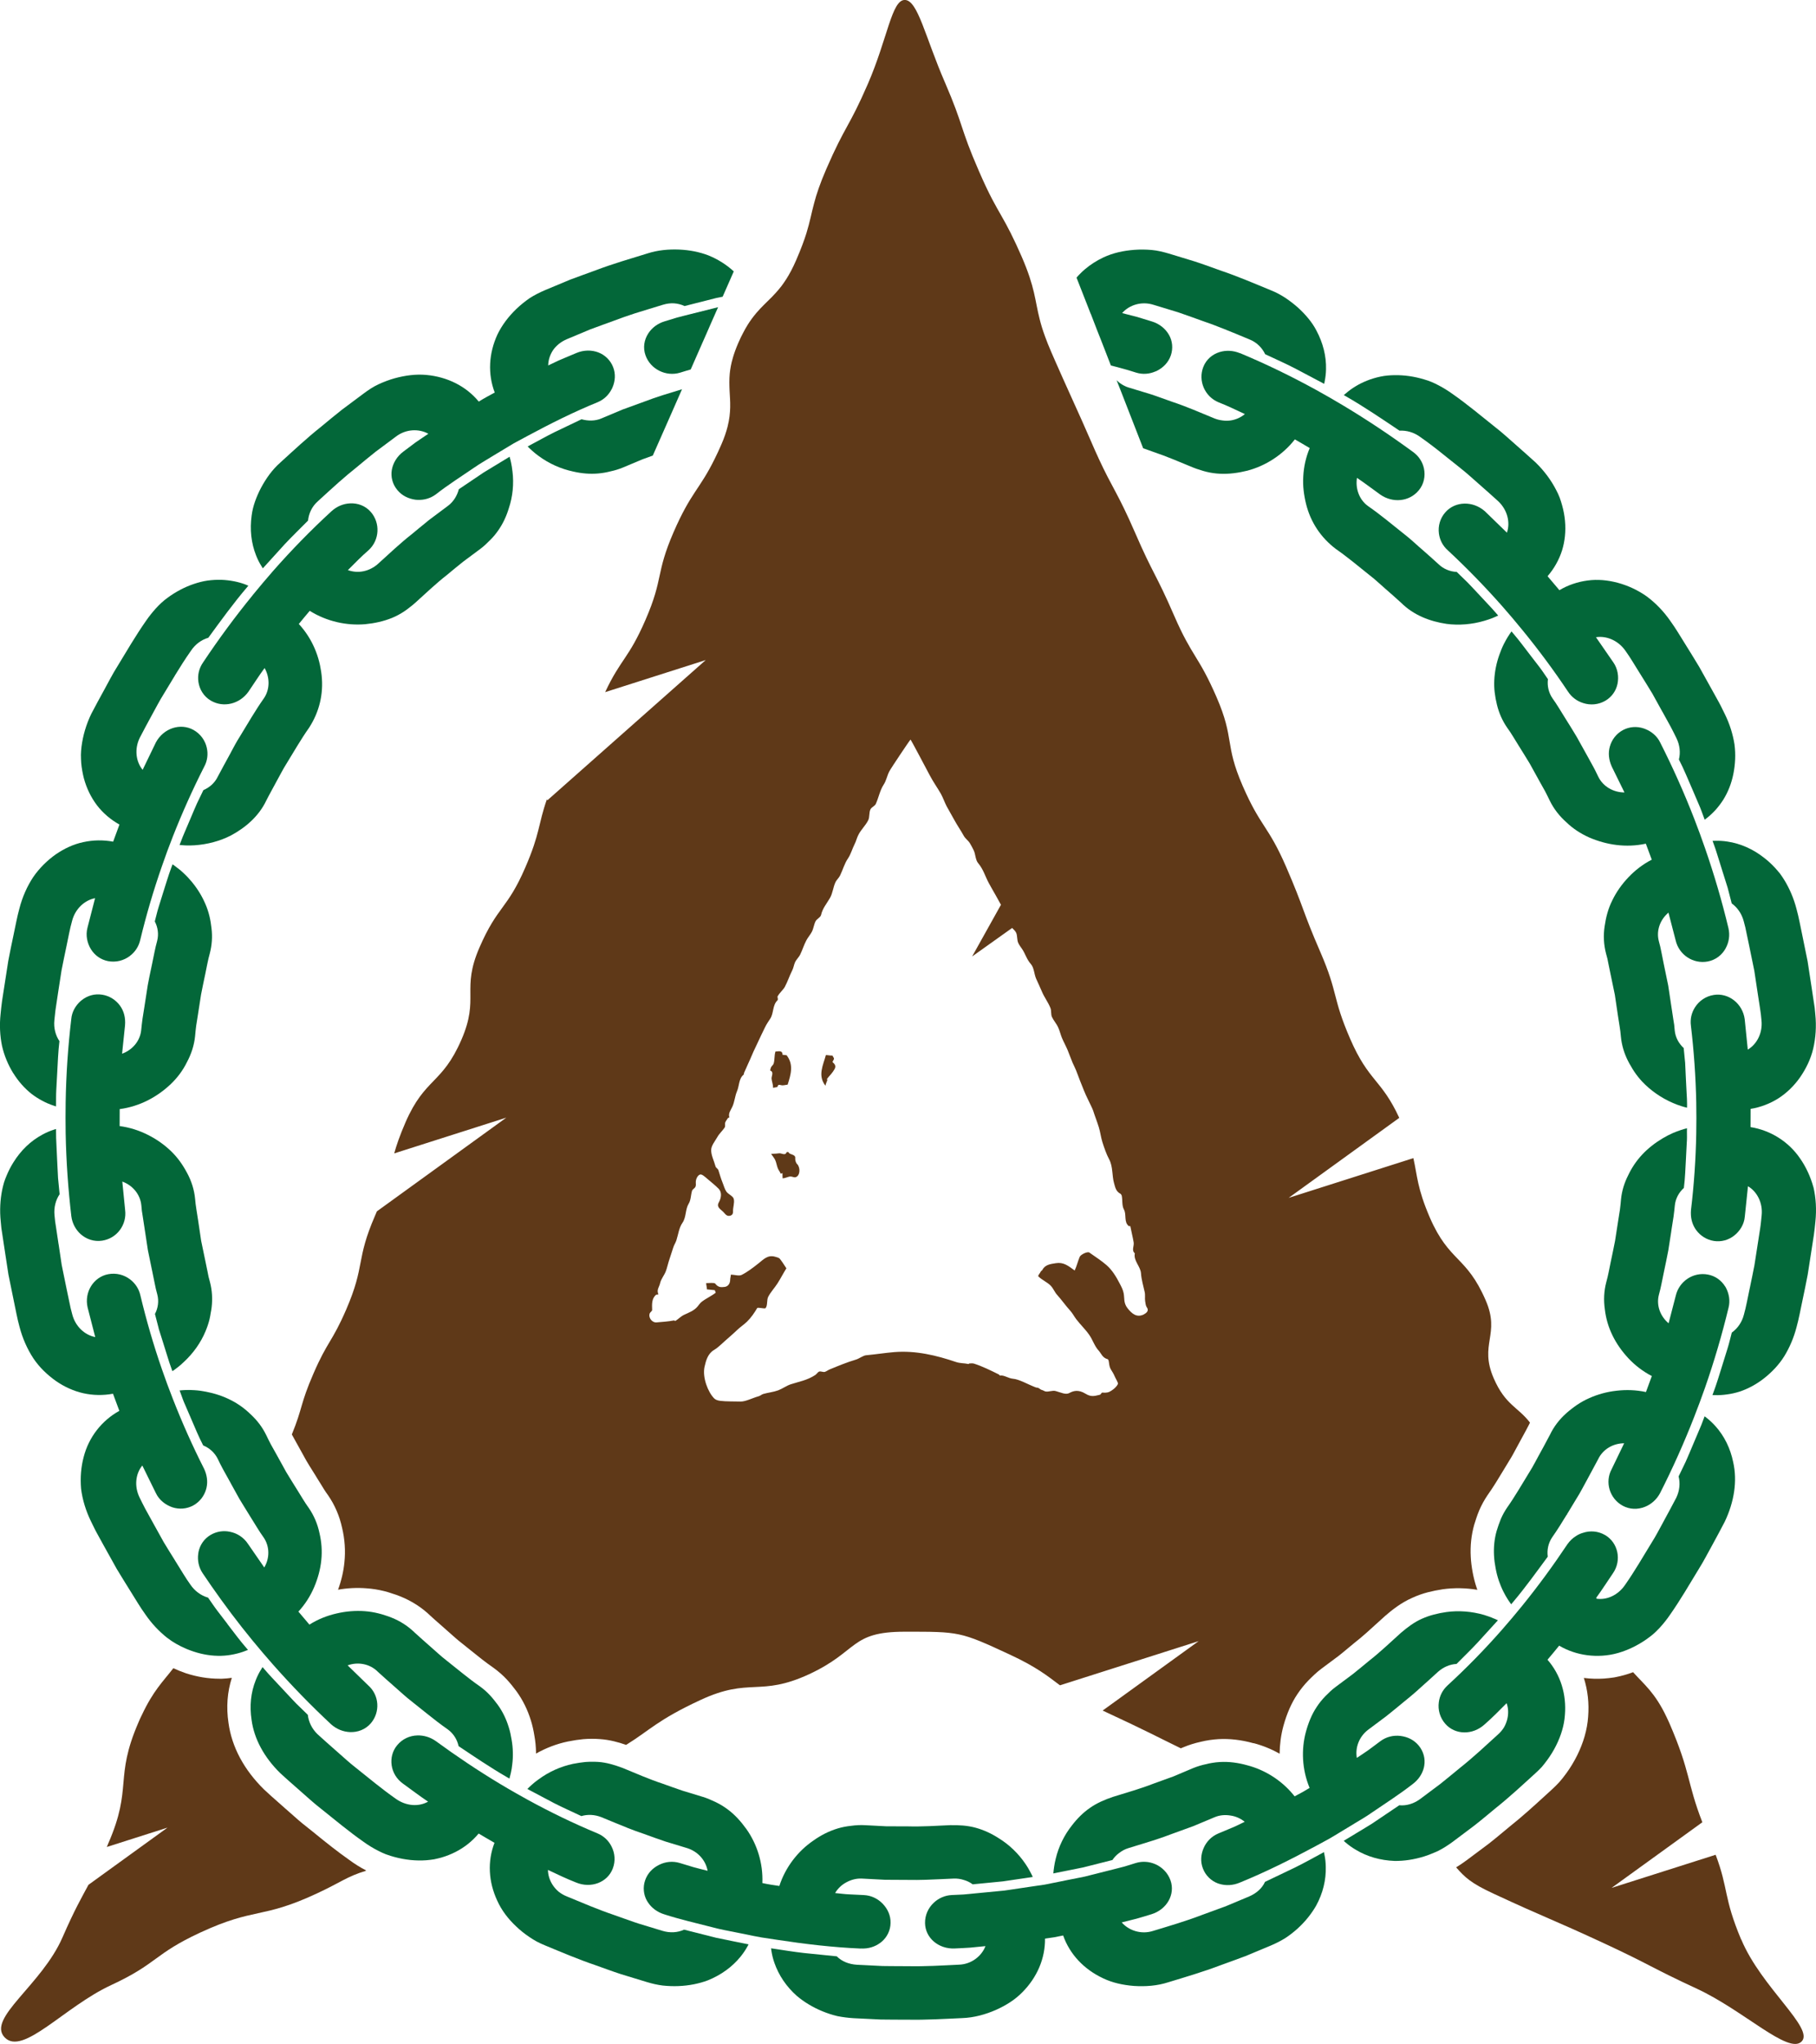 <?xml version="1.0" encoding="UTF-8"?><svg id="Layer_2" xmlns="http://www.w3.org/2000/svg" viewBox="0 0 57.474 64.669"><g id="Components"><g id="f6b774c5-a073-4bbf-99dd-77d571b85233_1"><path d="m24.895,33.387c-.033-.002-.065-.011-.13-.015.004-.156-.145-.103-.223-.103-.041.134-.02.271-.058.383-.015.048-.072.081-.087.128-.013.042-.028.09-.017.093.121.046.033.176.039.253.007.095.048.172.048.293.076-.022.137-.017.141-.038.017-.101.1-.038.16-.042.05,0,.134-.022.16-.022.1-.317.199-.632-.033-.931Zm.334,3.446c-.046-.05-.067-.136-.061-.189.015-.134-.189-.104-.213-.191-.002-.007-.058-.007-.063.005-.039.115-.156.024-.228.031-.061.007-.147.017-.26.017.054.081.108.145.128.191.041.086.05.185.087.273.024.057.069.11.091.167.015-.004.041-.017.054-.022.004.044-.002.099.004.165.089,0,.173-.055.251-.057.059,0,.117.042.169.02.136-.05.148-.297.043-.411Zm1.127-2.918c.074-.112.139-.191-.004-.308-.015-.013.043-.083.043-.11-.002-.042-.041-.059-.043-.099-.095,0-.154-.017-.214-.017-.084.317-.269.647-.013.971.007-.071.052-.139.059-.185.011.002-.026-.029-.013-.026.056-.083.13-.145.184-.227Zm0,0c.074-.112.139-.191-.004-.308-.015-.013.043-.083.043-.11-.002-.042-.041-.059-.043-.099-.095,0-.154-.017-.214-.017-.084.317-.269.647-.013.971.007-.071.052-.139.059-.185.011.002-.026-.029-.013-.026.056-.083.13-.145.184-.227Zm-1.127,2.918c-.046-.05-.067-.136-.061-.189.015-.134-.189-.104-.213-.191-.002-.007-.058-.007-.063.005-.039.115-.156.024-.228.031-.061.007-.147.017-.26.017.054.081.108.145.128.191.041.086.05.185.087.273.024.057.069.11.091.167.015-.004.041-.017.054-.022.004.044-.002.099.004.165.089,0,.173-.055.251-.057.059,0,.117.042.169.02.136-.05.148-.297.043-.411Zm-.334-3.446c-.033-.002-.065-.011-.13-.015.004-.156-.145-.103-.223-.103-.041.134-.02.271-.058.383-.015.048-.072.081-.087.128-.013.042-.028.09-.017.093.121.046.033.176.039.253.007.095.048.172.048.293.076-.022.137-.017.141-.038.017-.101.1-.038.16-.042.05,0,.134-.022.16-.022.1-.317.199-.632-.033-.931Zm1.461.528c.074-.112.139-.191-.004-.308-.015-.013.043-.083.043-.11-.002-.042-.041-.059-.043-.099-.095,0-.154-.017-.214-.017-.084.317-.269.647-.013.971.007-.071.052-.139.059-.185.011.002-.026-.029-.013-.026.056-.083.13-.145.184-.227Zm-1.127,2.918c-.046-.05-.067-.136-.061-.189.015-.134-.189-.104-.213-.191-.002-.007-.058-.007-.063.005-.039.115-.156.024-.228.031-.061.007-.147.017-.26.017.054.081.108.145.128.191.041.086.05.185.087.273.024.057.069.11.091.167.015-.004.041-.017.054-.022.004.044-.002.099.004.165.089,0,.173-.055.251-.057.059,0,.117.042.169.02.136-.05.148-.297.043-.411Zm-.334-3.446c-.033-.002-.065-.011-.13-.015.004-.156-.145-.103-.223-.103-.041.134-.02.271-.058.383-.015.048-.072.081-.087.128-.013.042-.028.09-.017.093.121.046.033.176.039.253.007.095.048.172.048.293.076-.022.137-.017.141-.038.017-.101.1-.038.16-.042.05,0,.134-.022.16-.022.1-.317.199-.632-.033-.931Z" style="fill:#5f3918;"/><path d="m55.106,61.366c-.565-1.345-.397-1.595-.808-2.683l-3.294,1.048,2.873-2.077c-.498-1.283-.36-1.558-1.045-3.14-.03-.064-.058-.128-.087-.187-.368-.777-.711-1.032-1.06-1.421-.097.037-.193.068-.291.095-.104.028-.206.051-.304.07-.119.018-.225.029-.329.037-.206.013-.416.007-.618-.018-.006-.002-.011-.002-.017-.004.124.389.171.806.136,1.235-.028.4-.147.816-.351,1.226-.097.193-.21.381-.34.559-.074.103-.145.191-.213.269l-.015.017c-.078.083-.158.163-.243.24l-.193.176c-.358.328-.73.667-1.127.982-.065.053-.136.112-.206.171-.152.127-.304.253-.462.376l-.696.52c-.119.088-.228.161-.331.224.273.312.468.502,1.187.834,1.74.808,1.762.766,3.502,1.573,1.482.689,1.452.748,2.934,1.435,1.48.687,2.891,2.084,3.309,1.67.42-.414-1.272-1.708-1.907-3.228Z" style="fill:#5f3918;"/><path d="m9.97,58.01l-.28-.224c-.169-.13-.329-.273-.485-.412-.061-.055-.122-.11-.186-.163l-.213-.189c-.149-.13-.297-.262-.442-.398-.642-.627-1.03-1.355-1.133-2.117-.074-.495-.037-.975.106-1.422-.104.015-.208.024-.312.028h-.078c-.358,0-.711-.059-1.06-.172-.139-.048-.273-.101-.401-.161-.325.422-.629.698-1.001,1.49-.035.07-.069.141-.1.218-.778,1.792-.178,2.045-.958,3.836-.015.04-.032.075-.046.112l1.92-.612-2.501,1.809c-.232.433-.436.781-.819,1.657-.655,1.514-2.405,2.566-1.835,3.169.572.603,1.887-.964,3.368-1.651,1.482-.687,1.344-.977,2.824-1.664,1.74-.806,1.925-.418,3.667-1.226.804-.372.956-.539,1.569-.726v-.004l.011-.011c-.182-.093-.355-.202-.52-.323-.377-.264-.743-.557-1.095-.843Z" style="fill:#5f3918;"/><path d="m39.679,55.152c.284.075.561.187.819.334.004-.297.043-.594.121-.882.108-.39.256-.728.442-1.004.104-.156.225-.306.356-.44.124-.123.253-.253.418-.374l.531-.396c.091-.071.191-.154.291-.238.069-.057.136-.112.204-.169.264-.205.503-.427.759-.66l.221-.2c.221-.191.507-.418.865-.574.147-.068.314-.127.485-.172.152-.038.306-.07.473-.095.362-.05.732-.042,1.092.018-.006-.017-.011-.031-.017-.048-.056-.163-.098-.33-.13-.497-.033-.178-.054-.341-.061-.495-.02-.35.017-.693.108-1.017.045-.143.093-.299.16-.458.074-.171.162-.33.262-.478.184-.258.34-.519.507-.795.063-.104.126-.209.189-.312.074-.115.136-.233.202-.356.035-.068.07-.134.108-.2.035-.066.078-.143.119-.218.061-.114.124-.225.182-.341.013-.026.024-.05.037-.075-.381-.498-.778-.552-1.147-1.4-.473-1.089.219-1.382-.256-2.471-.615-1.419-1.147-1.195-1.766-2.615-.405-.94-.394-1.32-.522-1.882l-3.946,1.257,3.5-2.531c-.574-1.237-.964-1.14-1.554-2.5-.576-1.329-.368-1.419-.945-2.749-.578-1.331-.505-1.36-1.081-2.691-.579-1.332-.798-1.237-1.378-2.568-.578-1.331-.247-1.47-.824-2.801-.578-1.331-.765-1.252-1.344-2.583-.578-1.333-.661-1.296-1.238-2.628-.55-1.265-.707-1.382-1.159-2.361v-.002c-.065-.139-.136-.297-.213-.477-.121-.277-.219-.498-.303-.689-.251-.566-.383-.841-.615-1.365-.059-.13-.124-.279-.199-.449-.006-.011-.011-.024-.017-.037-.043-.101-.091-.209-.143-.328-.002-.004-.002-.005-.004-.009-.076-.174-.137-.33-.188-.469-.002-.002-.002-.004-.002-.005-.041-.11-.074-.211-.104-.306-.026-.088-.05-.17-.069-.249-.158-.616-.139-.988-.574-1.99-.128-.291-.234-.52-.331-.711v-.002c-.225-.449-.386-.691-.592-1.083-.121-.229-.256-.509-.431-.913-.604-1.386-.47-1.404-1.069-2.79-.628-1.442-.86-2.614-1.274-2.614s-.542,1.215-1.168,2.658c-.602,1.386-.711,1.301-1.313,2.687-.208.48-.314.806-.388,1.087-.087.323-.13.581-.241.94v.002c-.072.229-.171.499-.323.851-.056.128-.11.244-.165.346-.102.194-.204.348-.304.482-.061.079-.121.148-.18.214-.041.044-.08.086-.119.127-.165.167-.331.315-.496.51-.006.005-.009.013-.015.018-.085.101-.171.216-.258.354-.05.081-.102.171-.152.27-.043.079-.084.165-.124.257-.009.02-.019.04-.028.062-.071.165-.124.313-.165.453l-.002.009c-.054.18-.082.341-.097.489-.019.196-.013.37-.006.541.019.348.054.682-.063,1.142v.002c-.043.167-.104.35-.195.559-.078.178-.148.332-.217.467-.479.972-.746,1.045-1.296,2.309-.578,1.333-.312,1.444-.889,2.775-.535,1.234-.784,1.234-1.278,2.289l3.183-1.015-5.008,4.434-.02-.024c-.28.799-.208,1.059-.683,2.155-.576,1.333-.875,1.204-1.452,2.535-.579,1.334.009,1.58-.568,2.911-.617,1.421-1.151,1.195-1.77,2.614-.182.42-.286.724-.358.984l3.548-1.131-4.096,2.964c-.018.044-.039.09-.058.136-.618,1.421-.301,1.556-.915,2.975-.451,1.039-.585.984-1.036,2.025-.42.964-.338,1.083-.683,1.923l.462.834c.063.108.13.214.197.321.048.077.097.152.143.231.035.053.074.117.113.181.072.119.141.233.213.33l.011.015c.219.315.371.667.453,1.048.085.359.11.726.072,1.087-.026.277-.095.574-.201.865.299-.053.602-.068.902-.044.189.013.377.044.555.088.091.022.182.05.269.081.072.022.16.051.243.086.362.145.687.354.962.621.095.088.191.172.29.258.065.057.132.116.197.174.048.04.104.092.162.143.106.093.204.183.301.257.108.084.204.163.299.24.251.202.488.394.737.565.16.116.297.236.421.368.121.13.221.26.304.37.206.284.358.594.462.933.045.143.082.304.111.488.03.163.046.334.05.506v.051c.318-.18.659-.31,1.012-.383.176-.035.331-.059.481-.073.182-.015.358-.015.531-.002.306.02.594.101.828.183.759-.469.986-.786,2.356-1.422,1.567-.728,1.87-.09,3.439-.816,1.569-.73,1.287-1.343,3.021-1.343,1.732,0,1.749-.009,3.318.719.863.401,1.203.682,1.597.977l4.389-1.398-3.038,2.196c.007.004.019.009.026.013,1.387.643,1.667.803,2.447,1.182l.093-.038c.167-.07.345-.125.542-.169.18-.044.366-.071.555-.083.358-.02.732.024,1.112.13Zm-3.478-13.565c-.217.106-.373-.011-.52-.202-.128-.167-.087-.31-.119-.471-.02-.104-.072-.205-.121-.297-.111-.216-.239-.431-.421-.59-.169-.147-.362-.268-.544-.398-.059-.04-.271.059-.306.139-.061.143-.089.282-.158.429-.206-.15-.353-.271-.598-.231-.171.028-.336.042-.429.218-.009.02-.041.028-.048.05-.019.046-.097.127-.076.147.113.119.286.183.397.302.08.084.121.202.201.288.145.161.267.339.414.5.072.079.121.178.188.266.128.169.286.317.408.491.113.158.171.363.301.502.082.09.121.229.28.271.067.017.026.196.11.33.041.064.085.136.113.203.033.079.123.22.108.251-.048.103-.139.169-.21.216-.08.055-.156.071-.282.059-.03-.004-.046.06-.078.068-.145.031-.266.086-.453-.031-.238-.148-.399-.086-.518-.022-.113.06-.262-.018-.429-.064-.106-.029-.219.033-.321.013-.037-.007-.076-.038-.113-.046-.052-.011-.091-.066-.141-.073-.02-.002-.033-.002-.054-.009-.249-.093-.525-.26-.728-.275-.137-.011-.291-.125-.401-.099-.011.002-.028-.029-.045-.038-.258-.127-.516-.255-.776-.339-.052-.017-.106-.009-.152-.007-.015.002-.019.018-.033.017-.128-.029-.262-.018-.394-.064-.62-.209-1.266-.367-1.953-.312-.29.024-.581.071-.884.099-.1.007-.219.106-.327.138-.275.081-.546.193-.83.31-.048.02-.102.06-.149.077-.058.018-.124-.024-.182-.009-.046.015-.076.075-.124.108-.262.172-.531.214-.778.295-.13.042-.264.141-.397.191-.156.057-.319.071-.473.115-.054.017-.093.059-.147.073-.193.053-.414.172-.574.167-.206-.007-.44.002-.639-.022-.082-.011-.147-.031-.195-.079-.191-.193-.379-.66-.303-1.001.043-.189.102-.416.303-.532.084-.05.154-.112.227-.178.165-.154.342-.297.505-.455.097-.093.212-.167.308-.26.13-.127.232-.277.321-.427.024-.04.239.033.269-.004.069-.088.028-.255.084-.361.08-.15.197-.273.291-.418.098-.152.188-.33.282-.478-.076-.117-.145-.225-.208-.302-.033-.038-.104-.051-.154-.066-.232-.064-.364.088-.522.213-.169.132-.342.268-.531.363-.085.044-.219-.007-.342-.007-.004.064-.022.112-.022.163-.002.128-.076.216-.182.225-.102.011-.195.022-.29-.104-.028-.038-.199-.017-.288-.017,0,.055.024.139.024.198.08.013.165.013.249.026.006.017.026.064.03.079-.137.108-.304.18-.444.288-.052.04-.089.101-.132.15-.111.134-.275.191-.425.262-.1.046-.18.134-.275.193-.009.004-.037-.017-.046-.015-.182.035-.366.046-.548.062-.147.015-.273-.156-.217-.29.015-.033.076-.07.074-.104-.006-.18-.017-.365.128-.482.007-.005.071-.005.071-.011-.067-.148.028-.231.054-.357.03-.132.132-.246.18-.374.039-.101.058-.205.091-.306.046-.148.097-.293.143-.44.024-.081.074-.152.1-.231.061-.189.082-.396.191-.553.126-.18.087-.425.199-.609.072-.115.065-.269.106-.407.015-.048.087-.079.108-.127.019-.042.013-.088.011-.13-.007-.104.056-.236.137-.258.061-.018.163.083.223.132.123.106.254.207.368.324.102.108.078.286.006.414-.076.127-.007.194.104.284.072.057.117.165.221.154.069-.007.123-.046.119-.134-.006-.132.054-.275.024-.4-.022-.093-.173-.147-.234-.233-.059-.086-.082-.191-.121-.284-.052-.127-.089-.26-.132-.394-.013-.044-.08-.075-.091-.121-.046-.174-.143-.352-.137-.524.004-.136.124-.277.195-.403.061-.11.163-.198.232-.302.03-.046-.002-.121.022-.17.02-.046.056-.086.08-.128.011-.017.05-.015.046-.022-.041-.13.045-.227.095-.339.071-.152.08-.332.147-.488.074-.167.052-.396.208-.524.015-.013.007-.035.015-.057.084-.198.18-.392.262-.59.05-.123.115-.242.169-.365.074-.161.152-.321.23-.482.048-.099.108-.189.169-.28.113-.172.067-.427.228-.579.028-.028-.002-.099,0-.117.069-.13.18-.209.236-.315.089-.167.145-.348.232-.517.039-.077.05-.165.084-.246.039-.093.126-.167.169-.257.07-.145.117-.302.193-.445.048-.093.123-.174.171-.266.058-.106.067-.236.122-.341.039-.073.156-.121.173-.198.048-.213.182-.361.284-.541.084-.147.098-.334.169-.488.035-.079.11-.139.148-.218.087-.178.139-.378.251-.541.095-.141.134-.306.21-.453.048-.092.069-.196.117-.288.082-.167.232-.302.314-.469.05-.103.019-.246.072-.346.033-.066.137-.101.167-.169.091-.198.13-.429.249-.61.087-.132.108-.288.18-.421.069-.128.644-.979.65-.979.007-.002.015-.022.022-.024.009,0,.524.973.609,1.134.104.2.239.387.351.583.07.127.115.266.182.394.076.143.162.282.238.425.095.176.212.341.306.513.048.084.139.145.189.227.043.071.084.147.119.22.065.13.054.306.145.414.163.192.221.414.334.625.069.128.143.253.214.379.056.104.115.207.173.312l-.912,1.635,1.266-.902c.048.05.1.095.126.15.045.097.022.225.067.323.028.064.074.125.115.183.11.156.148.335.286.488.102.117.1.315.167.466.059.134.124.266.18.401.074.18.199.339.271.522.035.086.009.2.048.284.054.116.147.216.199.335.048.106.074.224.119.332.054.127.121.247.175.374.058.136.104.277.162.412.035.081.078.158.11.24.078.214.163.425.249.638.074.185.171.363.253.544.013.031.028.062.039.095.054.172.123.341.176.515.048.152.065.315.113.469.061.191.124.379.217.553.124.236.084.519.156.762.035.119.054.251.206.328.007.004.032.042.033.05.033.147,0,.317.071.444.089.161-.011.398.156.526.006.005.045-.007.046.002.032.172.078.341.106.513.02.114-.076.251.037.345-.05.233.178.411.195.632.013.2.074.396.117.594.022.095,0,.198.015.291.011.06.015.138.05.189.063.084.035.161-.091.225Z" style="fill:#5f3918;"/><path d="m54.294,45.125c-.085-.097-.18-.185-.282-.266-.02-.018-.043-.033-.063-.049-.006.015-.011.029-.017.044-.052.148-.111.293-.175.438l-.202.477c-.069.159-.132.319-.204.476l-.225.467c.054.213.033.455-.076.678-.121.236-.251.469-.377.704-.02.038-.041.075-.061.114-.108.196-.21.396-.331.585-.279.455-.544.916-.852,1.355-.217.315-.565.482-.901.434-.002-.011-.006-.022-.009-.031.184-.251.351-.515.527-.772.29-.416.16-.97-.241-1.208-.225-.132-.481-.15-.709-.073-.078.022-.154.057-.223.104-.1.062-.189.148-.262.249-.451.676-.932,1.334-1.446,1.967-.21.258-.425.513-.644.762-.538.612-1.109,1.195-1.71,1.747-.158.145-.251.335-.275.535-.032.236.037.486.206.678.31.354.865.363,1.242.02.245-.213.47-.445.698-.673.058.159.063.337.02.511-.022.086-.056.172-.102.253-.048.079-.11.152-.182.218-.397.361-.787.728-1.207,1.061-.175.141-.345.288-.522.427-.033.028-.067.055-.1.081l-.644.482c-.201.148-.433.218-.659.196l-.865.583c-.048.029-.095.059-.143.088-.236.145-.473.288-.709.429-.013.009-.028.018-.041.026.019.018.039.035.059.053.098.084.204.161.318.227.358.218.78.339,1.231.356.303.004.618-.044.932-.141.11-.035.219-.075.327-.123.046-.018.091-.04.137-.062.15-.075.293-.17.436-.273l.683-.513c.225-.174.442-.359.663-.541.446-.354.862-.742,1.283-1.125.071-.064.137-.13.201-.198.061-.071.117-.145.171-.218.108-.147.201-.301.279-.456.156-.313.256-.636.279-.966.054-.654-.136-1.274-.551-1.75.126-.145.247-.297.369-.445.275.161.576.262.889.302.158.02.318.026.479.015.082-.005.162-.015.243-.028.08-.013.158-.031.238-.053.013-.004.026-.007.039-.011.301-.09.598-.233.875-.427.072-.051.143-.104.213-.163.067-.059.13-.121.193-.187.124-.134.241-.279.347-.436.325-.464.609-.955.904-1.439.152-.24.279-.493.418-.741.134-.251.273-.498.401-.75.301-.629.405-1.29.269-1.89-.089-.434-.279-.821-.559-1.135Z" style="fill:#036739;"/><path d="m54.597,40.7c-.119-.191-.31-.33-.542-.374-.468-.09-.912.213-1.019.667l-.227.874c-.262-.218-.396-.566-.306-.907.065-.229.104-.466.154-.698.048-.235.1-.467.143-.702l.089-.57v-.002l.02-.136.056-.356c.019-.117.026-.236.041-.356.022-.22.128-.412.286-.555.041-.313.048-.629.067-.942l.024-.473c.011-.125.007-.249.006-.374,0-.033.002-.066.002-.099-.063.015-.124.033-.184.053h-.002c-.089.029-.174.062-.258.097-.115.051-.227.108-.332.172-.239.143-.459.315-.642.511s-.331.416-.442.652c-.121.236-.201.491-.228.762-.011.112-.019.222-.035.332l-.052.328-.102.658c-.041.218-.089.434-.134.652-.046.216-.082.436-.143.651-.076.286-.087.576-.046.861.033.282.111.559.241.823.126.262.306.515.511.733.206.218.453.409.735.555l-.186.506c-.312-.068-.624-.077-.927-.042-.306.033-.6.114-.869.235-.136.06-.262.13-.383.211-.059.04-.117.083-.173.127-.058.044-.115.09-.169.139-.215.192-.394.421-.522.691-.067.13-.139.26-.208.389-.037.066-.074.134-.11.2-.11.194-.206.396-.327.583-.234.379-.455.768-.713,1.133-.076.114-.141.231-.193.354-.052.125-.093.251-.132.376-.071.251-.097.515-.082.784.007.134.026.269.052.403.024.13.058.262.102.392.041.117.089.235.147.348.041.081.085.16.134.236.033.053.071.104.108.156.02-.026.043-.05.063-.075.388-.46.737-.948,1.094-1.431-.028-.211.015-.427.139-.612.163-.231.312-.471.459-.713.006-.002.009-.005.015-.007-.002-.004-.004-.007-.004-.009.098-.161.195-.326.295-.488.13-.202.236-.418.353-.627.111-.211.23-.42.34-.632.152-.317.479-.5.821-.5l-.394.816c-.223.411-.069.929.345,1.158.223.123.483.128.711.035.193-.079.364-.225.473-.429.399-.784.759-1.589,1.079-2.408.121-.306.234-.616.344-.926.29-.832.538-1.675.745-2.531.058-.222.017-.445-.078-.629v-.002c-.011-.017-.02-.033-.03-.05Z" style="fill:#036739;"/><path d="m57.394,37.568c-.093-.339-.238-.651-.425-.918-.366-.535-.936-.889-1.567-.99l.002-.576c.316-.051.617-.167.882-.335.262-.169.492-.392.68-.658.186-.268.342-.579.421-.918.078-.337.104-.704.065-1.08l-.02-.211-.032-.209-.063-.42-.128-.836-.169-.83-.085-.414-.045-.207-.052-.205c-.087-.337-.221-.649-.39-.924-.043-.068-.087-.134-.134-.198-.05-.062-.102-.123-.156-.181-.106-.115-.221-.222-.342-.315-.351-.277-.748-.455-1.166-.517-.128-.02-.258-.028-.39-.024-.026,0-.054,0-.08.002.006.015.011.029.017.044.056.147.104.297.15.447l.154.493.156.495.13.5c.18.13.319.328.381.568l.05.193.041.196.082.39.026.128.134.652.119.788.061.394.028.196.02.2c.039.39-.141.746-.434.92l-.097-.959c-.065-.5-.514-.845-.979-.77-.256.04-.466.189-.594.39-.108.167-.158.37-.13.581.095.805.152,1.613.169,2.423.006.332.006.663,0,.995-.015.81-.071,1.618-.167,2.421-.017.214.026.418.136.587.009.015.02.031.032.046.13.176.327.304.561.341.234.035.461-.031.639-.171.176-.139.316-.35.336-.601l.1-.96c.293.174.473.531.433.922-.015.132-.024.266-.045.396l-.061.394-.123.79c-.041.216-.087.432-.132.651v.002c-.009.044-.019.086-.028.13-.056.258-.1.522-.173.779-.061.238-.202.438-.383.566-.045.167-.082.335-.134.5l-.154.495c-.098.313-.191.63-.308.938-.006.015-.011.029-.017.044.026.002.052.002.078.002.13.004.262-.004.392-.024.134-.017.264-.048.392-.088.275-.092.537-.235.776-.423.238-.189.464-.42.635-.695.169-.275.303-.587.39-.924.076-.273.124-.552.184-.829.058-.277.117-.553.169-.832l.13-.838.065-.42c.022-.139.032-.28.048-.422.039-.376.017-.742-.061-1.081Z" style="fill:#036739;"/><path d="m41.902,58.598c-.015.007-.028.015-.043.024-.291.156-.581.321-.88.467l-.943.451c-.093.205-.273.363-.503.462l-.745.312c-.041.015-.08.029-.121.044-.212.079-.425.154-.637.233-.503.193-1.019.343-1.534.5-.379.123-.771-.011-.995-.268l.473-.119c.156-.042.312-.093.466-.139.49-.15.761-.629.605-1.072-.084-.238-.267-.422-.49-.517h-.002c-.186-.079-.399-.095-.605-.033l-.355.11c-.119.033-.239.06-.358.092l-.719.181-.18.046-.182.037-.362.071-.234.048-.494.099-.498.073-.236.035-.368.055-.182.026-.186.018-.737.071c-.123.011-.247.026-.369.035l-.369.017c-.215.011-.41.099-.559.236-.178.163-.288.396-.284.651.007.469.429.827.94.803.163-.009.325-.013.488-.026l.485-.048c-.121.315-.444.576-.843.587-.537.026-1.075.059-1.614.048-.223-.002-.444,0-.667-.004h-.011c-.043,0-.087-.002-.13-.002l-.808-.04c-.251-.017-.473-.104-.633-.266l-1.044-.106c-.331-.037-.659-.093-.988-.141-.017-.002-.032-.005-.048-.007.004.026.007.053.011.079.019.127.05.253.093.376.136.394.379.757.713,1.052.23.194.503.359.806.484.152.062.31.115.475.154.165.033.338.055.514.066l.858.042c.286.005.572.004.86.005.572.011,1.144-.024,1.716-.05.383-.013.743-.117,1.066-.257.323-.145.609-.323.841-.561.466-.469.724-1.067.717-1.697l.288-.042.286-.057c.21.596.659,1.07,1.261,1.353.301.145.631.216.984.244.353.022.726,0,1.09-.119.548-.167,1.097-.328,1.632-.531.267-.099.538-.193.806-.295l.791-.33c.162-.068.316-.147.461-.235.141-.092.273-.196.394-.304.241-.22.44-.467.589-.728.213-.39.316-.814.304-1.228-.002-.13-.015-.259-.043-.387-.004-.026-.009-.051-.015-.077Z" style="fill:#036739;"/><path d="m42.853,57.702c.191-.115.383-.225.565-.354.434-.297.878-.579,1.294-.904.184-.138.306-.326.353-.524.004-.02.007-.038.011-.059.037-.216-.024-.449-.173-.63-.149-.183-.355-.28-.578-.308s-.453.026-.642.169l-.364.271c-.124.088-.251.171-.377.255-.058-.33.074-.671.353-.887l.579-.433c.189-.148.373-.304.559-.456.15-.119.295-.242.438-.368v-.002c.217-.191.431-.389.646-.583.169-.147.371-.233.581-.244.223-.227.453-.445.668-.678l.574-.63.067-.073c-.059-.028-.115-.055-.176-.075l-.002-.002v-.002c-.085-.033-.171-.062-.258-.09-.397-.115-.808-.145-1.194-.092-.13.018-.264.044-.394.079-.132.033-.258.079-.379.132-.245.108-.457.268-.667.447-.332.299-.655.609-1.008.885-.173.141-.344.288-.52.425l-.538.401c-.121.088-.225.192-.327.295-.1.103-.191.214-.269.334-.16.236-.269.513-.345.792-.15.555-.126,1.19.117,1.774-.136.086-.275.163-.416.236-.019.011-.039.02-.058.031-.019-.024-.039-.048-.058-.071-.386-.46-.906-.772-1.439-.911-.286-.081-.581-.121-.869-.104-.084.004-.169.015-.253.029-.059.009-.117.022-.174.037-.143.029-.284.071-.423.128l-.62.262-.633.229c-.418.163-.852.284-1.281.418-.262.088-.507.194-.724.346-.219.15-.41.343-.574.557-.239.301-.42.662-.514,1.058-.022.086-.039.176-.052.266q-.002.002,0,.004c-.011.062-.017.127-.022.191l.098-.02.841-.169.93-.235c.058-.086.13-.163.215-.224.085-.066.182-.119.29-.152.277-.086.555-.169.832-.257.184-.06.366-.123.546-.193l.68-.247.668-.28c.163-.07.34-.083.505-.055.163.022.321.092.451.198-.137.064-.271.138-.412.193l-.421.176c-.219.092-.381.262-.468.466-.087.203-.106.429-.019.649.084.216.258.385.468.464.019.007.037.013.056.018.197.059.423.05.637-.04.823-.335,1.617-.733,2.399-1.153.147-.079.293-.158.438-.238.143-.083.286-.17.427-.257.084-.05.165-.101.249-.15.035-.022.071-.044.106-.064Z" style="fill:#036739;"/><path d="m22.667,61.309l-1.016-.257c-.204.095-.448.11-.687.037l-.772-.235c-.039-.013-.08-.026-.119-.04-.214-.073-.427-.152-.642-.227-.509-.172-1.003-.385-1.5-.59-.091-.037-.174-.086-.247-.143-.072-.06-.134-.13-.184-.203-.1-.148-.156-.319-.158-.489.293.139.587.28.889.398.472.196.992,0,1.161-.438.093-.238.071-.493-.041-.708-.091-.18-.245-.328-.444-.409-.756-.315-1.493-.671-2.21-1.065-.115-.062-.23-.127-.345-.193-.176-.099-.351-.202-.525-.306-.702-.422-1.381-.878-2.041-1.36-.176-.123-.381-.181-.581-.174-.241.007-.473.112-.637.312-.297.359-.227.924.191,1.217.264.189.52.387.789.566-.304.172-.702.138-1.023-.092-.44-.308-.85-.652-1.27-.986-.178-.138-.345-.291-.514-.44-.032-.029-.063-.057-.095-.084-.199-.178-.403-.352-.598-.533-.18-.174-.282-.394-.306-.612l-.373-.363c-.121-.125-.238-.253-.356-.379l-.355-.379c-.108-.115-.215-.231-.316-.352-.011-.013-.022-.024-.032-.037-.015.022-.03.044-.041.068h-.002c-.069.11-.126.225-.173.345-.156.389-.199.816-.132,1.256.08.607.405,1.195.906,1.684.208.194.425.379.637.568.215.187.423.381.648.555.446.356.882.722,1.348,1.048.154.112.314.209.477.291.076.04.154.075.232.106.006.002.009.004.015.005.085.031.171.059.256.081.342.093.685.128,1.012.104.082-.007.162-.017.241-.029.08-.017.16-.035.238-.057.154-.046.304-.104.444-.176.282-.143.529-.339.733-.583.167.097.331.198.501.293-.227.588-.191,1.235.087,1.831.136.302.34.572.596.812.126.121.267.235.42.337.074.051.154.101.236.145.082.044.169.083.256.119.529.218,1.055.444,1.597.627.269.095.537.196.808.284l.823.251c.167.05.336.09.503.11.171.018.338.024.501.017.327-.013.641-.075.925-.181.418-.169.772-.425,1.034-.748.082-.101.156-.209.219-.323.013-.022.026-.044.037-.068-.015-.004-.032-.005-.046-.009-.327-.066-.654-.13-.98-.2Z" style="fill:#036739;"/><path d="m27.248,61.648c.232.013.446-.055.609-.178h.002c.017-.011.032-.024.046-.037.171-.145.277-.361.28-.592.006-.236-.091-.442-.243-.603s-.362-.268-.6-.28l-.457-.022c-.152-.005-.303-.029-.455-.042.085-.145.21-.262.355-.339.147-.081.318-.128.494-.119l.726.038.724.004c.193.004.384.002.576-.004.291-.009.583-.026.876-.038.111-.005.221.011.323.044.102.029.197.075.28.138l.954-.093.85-.125.098-.015c-.026-.057-.054-.114-.085-.169-.043-.083-.089-.161-.141-.236-.228-.339-.524-.62-.852-.821-.228-.147-.473-.262-.732-.332-.256-.07-.524-.086-.8-.081-.449.02-.899.051-1.35.038l-.674-.002-.672-.035c-.15-.009-.299,0-.444.02-.145.015-.286.042-.423.083-.277.083-.54.218-.78.39-.477.328-.873.829-1.068,1.43-.18-.026-.358-.053-.537-.092.026-.632-.171-1.237-.505-1.708-.169-.235-.366-.458-.598-.627-.115-.086-.239-.161-.369-.224-.132-.06-.266-.125-.41-.167l-.644-.196c-.213-.07-.423-.15-.635-.224-.427-.141-.839-.323-1.253-.493-.26-.097-.514-.176-.782-.194-.039-.002-.078-.004-.117-.005-.095-.002-.189,0-.284.007-.136.013-.269.035-.399.06-.381.081-.756.246-1.088.491-.072.05-.143.106-.21.167-.048.042-.097.088-.143.136l.028.015h.002l.059.033.756.4c.284.145.576.273.863.41.202-.06.421-.048.631.033.269.11.537.225.808.33v.002c.178.07.358.138.54.198.228.081.455.167.683.242l.695.211c.338.11.579.385.639.715-.147-.038-.295-.073-.442-.114l-.436-.132c-.227-.07-.462-.042-.661.059-.201.101-.36.262-.438.486-.076.218-.052.458.058.651.009.017.02.033.032.05.111.17.29.308.512.376.501.163,1.018.279,1.528.411.254.07.516.114.774.167.095.018.191.038.286.057.163.035.327.068.492.097.163.026.329.051.494.075.878.134,1.764.24,2.653.277Z" style="fill:#036739;"/><path d="m7.202,51.384l-.316-.412c-.106-.138-.201-.284-.301-.425-.006-.002-.011-.004-.017-.005-.206-.062-.401-.2-.538-.4-.156-.216-.288-.447-.431-.673-.024-.038-.048-.077-.072-.116v-.002c-.117-.187-.236-.376-.349-.565l-.388-.7-.193-.35c-.065-.117-.119-.238-.18-.357-.173-.354-.128-.75.087-1.012l.427.869c.106.227.31.379.524.453.215.07.451.055.659-.057.208-.114.347-.301.408-.509.006-.018.009-.037.015-.057v-.002c.043-.193.013-.398-.076-.59-.368-.724-.698-1.466-.993-2.221-.121-.308-.236-.62-.344-.933-.266-.766-.492-1.547-.681-2.335-.046-.209-.165-.385-.325-.506-.189-.145-.438-.213-.693-.165-.462.088-.765.563-.652,1.054l.241.935c-.336-.064-.631-.339-.728-.72l-.05-.193-.041-.194-.082-.39-.16-.783-.098-.656-.002-.004-.019-.128-.059-.394-.03-.196-.02-.198c-.024-.247.039-.48.162-.663l-.05-.513-.026-.517-.024-.517c-.009-.158-.015-.313-.013-.471v-.046c-.026.007-.052.015-.076.024-.124.04-.243.092-.356.154-.373.2-.683.5-.919.88-.08.128-.152.266-.212.412-.032.071-.059.147-.084.222-.022.077-.041.154-.058.233-.063.315-.082.652-.046.997l.02.211.032.211.063.418.128.838.169.829.085.416.045.207.052.205c.095.365.245.702.434.992.193.291.448.531.713.72.271.189.565.321.867.39.31.07.631.075.945.017l.201.541c-.557.308-.969.834-1.129,1.461-.084.313-.111.654-.082,1.004.043.345.149.696.316,1.037.065.127.122.257.191.379l.206.374.414.744c.145.244.297.482.446.724.152.24.293.486.461.717.197.288.431.535.685.737.188.147.394.26.604.35.078.033.156.062.234.088.29.097.587.143.875.136.136-.004.271-.02.403-.048.128-.026.253-.062.373-.11.026-.009.05-.018.074-.029-.009-.011-.02-.024-.03-.035-.219-.249-.414-.517-.617-.779Z" style="fill:#036739;"/><path d="m11.946,52.882c.176.165.36.321.538.48.182.158.356.324.548.471.154.123.306.246.461.368.223.18.448.354.681.517.18.132.295.321.34.528.501.335,1.003.676,1.524.977.028.017.058.033.085.05.017-.06.033-.123.046-.183.02-.09.035-.178.043-.268.017-.127.022-.251.019-.376-.002-.138-.017-.273-.039-.403-.022-.134-.05-.269-.091-.396-.078-.258-.195-.498-.349-.711-.078-.104-.16-.209-.253-.308-.091-.097-.193-.187-.304-.268-.369-.255-.709-.546-1.062-.823-.178-.136-.34-.293-.509-.438-.167-.15-.338-.295-.501-.447-.214-.209-.461-.365-.732-.473-.067-.028-.136-.051-.206-.073-.067-.022-.136-.044-.206-.06-.139-.035-.284-.059-.431-.07-.295-.022-.6.002-.901.073-.295.068-.585.181-.854.352l-.349-.412c.215-.233.381-.497.498-.772.117-.273.199-.57.227-.86.03-.291.007-.577-.059-.856-.059-.28-.171-.55-.34-.794-.132-.18-.241-.376-.36-.563-.117-.191-.238-.378-.351-.568l-.212-.385-.111-.2-.163-.291c-.054-.097-.098-.198-.149-.299-.121-.246-.282-.458-.477-.64-.188-.185-.401-.343-.642-.464-.239-.123-.507-.211-.782-.264-.121-.024-.243-.042-.369-.049-.093-.007-.186-.009-.279-.005-.063.002-.126.007-.191.013.013.031.024.062.035.093.043.117.082.236.134.348l.188.436c.126.29.243.583.39.863.197.081.362.225.461.425.054.108.102.216.162.321l.175.315.067.121v.002l.28.506c.045.075.091.15.137.224.08.128.16.258.239.387.13.203.247.412.388.605.201.29.197.662.024.955l-.514-.744c-.136-.207-.345-.341-.572-.385-.204-.044-.423-.013-.616.101-.202.121-.334.315-.379.535-.004.018-.007.038-.009.059-.028.203.011.427.141.618.089.132.178.264.269.394.414.596.85,1.175,1.309,1.734.21.255.423.506.641.753.585.662,1.2,1.296,1.847,1.899.173.154.386.236.594.244.247.011.488-.081.657-.273.308-.354.275-.894-.078-1.204l-.652-.634c.321-.116.693-.053.945.192Z" style="fill:#036739;"/><path d="m.419,33.952c.16.258.355.48.583.66.108.083.221.154.338.216.115.062.236.114.36.154.024.009.05.017.074.024v-.046c.002-.158-.002-.313.007-.471l.028-.517c.02-.343.03-.689.072-1.032-.123-.181-.186-.416-.16-.662.017-.132.024-.264.046-.396l.059-.394.02-.132.102-.658c.05-.26.106-.52.16-.781.056-.26.1-.524.173-.779.098-.381.392-.656.728-.72l-.241.935c-.063.244-.007.489.11.68.119.191.308.33.54.376.254.048.501-.018.693-.163v-.002c.16-.119.279-.295.327-.504.189-.786.418-1.563.685-2.33.108-.315.223-.627.345-.937.297-.755.629-1.496.997-2.22.102-.189.124-.398.08-.592v-.002c-.052-.233-.201-.442-.423-.565-.414-.229-.945-.053-1.187.392l-.421.871c-.215-.262-.264-.66-.091-1.014.121-.238.251-.471.377-.706.13-.233.249-.471.392-.696.115-.189.228-.38.344-.568v-.002c.163-.266.329-.53.509-.784.137-.207.336-.348.548-.409.399-.546.795-1.094,1.235-1.609.009-.013.02-.026.032-.039-.026-.011-.054-.022-.08-.031v-.002c-.121-.046-.245-.081-.373-.106s-.26-.04-.394-.046c-.147-.005-.295.004-.446.024-.149.022-.291.059-.436.108-.288.097-.57.246-.834.44-.132.097-.253.209-.366.334-.113.125-.219.259-.318.403-.325.466-.609.955-.904,1.439-.152.24-.279.495-.416.742-.136.249-.273.497-.403.748-.165.341-.267.695-.31,1.039-.009.086-.019.172-.019.257,0,.088.004.172.009.257.015.169.045.334.085.491.085.313.225.601.412.849.191.249.434.456.713.612l-.199.541c-.316-.059-.635-.053-.945.015-.314.066-.6.202-.871.387-.267.189-.516.431-.715.72-.191.29-.342.627-.436.993-.076.273-.124.552-.184.829-.058.277-.117.553-.169.832l-.13.838-.065.42c-.022.141-.032.282-.048.422-.037.346-.02.685.045,1.001.07.315.197.609.355.867Z" style="fill:#036739;"/><path d="m5.02,42.029l.143.453.141.451c.037.121.074.238.119.356.009.031.02.062.034.093.052-.035.104-.071.154-.112h.002c.072-.057.143-.117.21-.183.297-.275.533-.61.681-.966.052-.123.095-.249.126-.376.015-.064.028-.127.037-.193.013-.064.024-.13.032-.196.03-.264.015-.53-.054-.794l-.043-.161-.033-.165-.067-.326-.136-.654-.098-.66-.052-.33-.024-.167-.017-.165c-.028-.295-.117-.572-.256-.827-.136-.255-.299-.488-.512-.691-.212-.203-.461-.379-.737-.515-.271-.136-.566-.231-.884-.273l.002-.537c.633-.084,1.185-.383,1.615-.79.213-.203.386-.436.511-.691.137-.255.23-.53.26-.825.011-.11.019-.222.035-.332l.052-.328.102-.658c.041-.218.089-.434.134-.652.046-.216.082-.436.143-.651.069-.264.086-.53.054-.792-.028-.264-.084-.517-.191-.764-.104-.246-.247-.482-.425-.698-.078-.095-.162-.187-.253-.271-.067-.066-.137-.127-.212-.181h-.002c-.048-.04-.099-.077-.15-.112-.013.031-.024.062-.035.093-.1.266-.176.535-.264.805l-.141.453c-.048.15-.08.304-.122.456.098.187.13.403.074.62-.065.229-.104.466-.154.698-.009.048-.02.095-.03.143-.039.187-.08.372-.113.559l-.11.709-.056.354c-.019.117-.026.236-.041.356-.035.348-.282.63-.605.746l.093-.896c.02-.235-.033-.456-.165-.632-.13-.174-.327-.304-.561-.339-.234-.037-.461.029-.639.169-.015.013-.032.026-.046.038-.154.139-.271.335-.29.563-.104.872-.163,1.752-.178,2.63-.005.328-.005.656,0,.984.017.878.078,1.756.18,2.628.03.227.139.423.293.563.184.165.431.247.685.207.47-.073.784-.508.724-.971l-.089-.898c.321.115.566.398.602.748l.017.178.028.178.054.354.108.709.115.561.03.143.071.35.037.176.045.174c.056.214.024.432-.074.618l.119.458Z" style="fill:#036739;"/><path d="m8.279,17.918c.011.022.026.044.039.064l.032-.035.667-.735c.238-.253.488-.493.732-.741.022-.22.121-.444.308-.609.228-.207.455-.418.687-.623h.002c.169-.15.342-.297.518-.436.208-.17.412-.345.622-.509l.644-.48c.314-.242.726-.257,1.027-.09-.134.092-.269.179-.403.273l-.388.291c-.204.152-.329.365-.366.583-.037.216.024.451.173.63.149.183.355.28.579.31.019.002.039.004.059.004.202.011.408-.044.581-.172.388-.304.804-.566,1.211-.845.201-.141.418-.26.626-.391.069-.04.136-.082.204-.123.143-.086.286-.174.429-.258.147-.081.293-.16.442-.238.721-.387,1.454-.755,2.212-1.063.201-.084.351-.233.442-.412h.002c.007-.018.017-.035.024-.053.087-.202.106-.429.02-.647-.085-.218-.26-.385-.47-.464-.208-.079-.459-.079-.693.02l-.449.189c-.15.06-.293.138-.442.205.002-.172.058-.343.158-.491.102-.145.253-.264.434-.341l.745-.312c.251-.095.505-.183.758-.277.213-.081.429-.156.644-.226.295-.093.592-.181.889-.273.121-.037.241-.053.356-.046.117.009.23.038.332.086l1.014-.257.191-.038.213-.484.139-.317c-.227-.211-.499-.383-.806-.508-.284-.108-.596-.169-.923-.183-.327-.013-.67.015-1.004.123-.548.169-1.097.328-1.632.531-.267.099-.538.194-.806.295l-.791.33c-.176.075-.344.159-.498.258-.15.104-.291.218-.418.339-.254.244-.459.517-.6.808-.277.601-.312,1.25-.087,1.84-.171.092-.342.183-.505.286-.403-.488-.992-.781-1.655-.843-.332-.031-.668.013-1.01.106-.171.048-.34.112-.507.189s-.323.181-.475.295l-.685.511c-.225.176-.442.359-.663.541-.446.354-.862.744-1.283,1.127-.264.231-.457.513-.611.797-.076.143-.139.288-.191.434-.052.147-.089.295-.108.447-.061.44-.015.871.137,1.255.046.121.104.238.174.348Z" style="fill:#036739;"/><path d="m16.217,14.905c-.009-.09-.024-.181-.043-.271-.013-.06-.028-.123-.046-.183l-.084.051-.732.444-.791.533c-.052.198-.163.39-.342.524l-.579.433c-.039.031-.078.06-.115.093-.15.119-.297.244-.444.365-.379.297-.728.629-1.084.951-.065.059-.139.106-.215.145-.074.038-.154.066-.236.083-.163.035-.334.022-.496-.035.214-.214.425-.432.654-.63.349-.317.379-.86.069-1.213-.169-.192-.41-.282-.655-.269-.206.009-.416.092-.587.249-.652.598-1.27,1.232-1.853,1.895-.217.249-.431.502-.641.759v.002c-.557.682-1.081,1.393-1.569,2.126-.134.191-.178.409-.149.614.033.242.171.464.39.594.41.242.923.103,1.194-.281.171-.249.332-.506.511-.748.163.286.178.665-.022.957-.277.392-.514.808-.765,1.217-.104.161-.193.334-.284.502v.002c-.022.04-.045.082-.067.123-.113.211-.232.42-.342.632-.097.202-.262.346-.457.429l-.206.427c-.065.143-.124.29-.186.434l-.186.436c-.05.116-.098.231-.141.348-.013.029-.024.06-.035.092.063.005.128.011.191.013.093.004.188.002.28-.004.408-.026.808-.134,1.153-.31.468-.251.886-.612,1.12-1.105.1-.2.212-.392.316-.59.11-.194.206-.394.327-.583.234-.379.455-.768.713-1.133.323-.5.459-1.067.396-1.653-.007-.073-.018-.147-.033-.22-.011-.071-.026-.143-.045-.214-.035-.143-.084-.284-.143-.421-.119-.277-.286-.541-.501-.773.115-.138.227-.28.345-.416.542.339,1.172.473,1.757.423.288-.028.581-.09.849-.2.134-.055.26-.123.381-.203.061-.04.119-.084.176-.13.059-.044.117-.09.173-.141.332-.299.655-.609,1.008-.885.173-.141.344-.288.52-.425l.538-.4c.11-.082.208-.176.301-.271.097-.093.18-.194.256-.302.152-.214.266-.456.344-.717.121-.363.163-.764.113-1.167Z" style="fill:#036739;"/><path d="m34.523,9.932l.202.524.11.277.13.334.193.497c.134.033.267.068.401.106.048.013.095.026.143.04.085.026.171.051.254.079.206.064.421.046.607-.035h.002c.017-.005.035-.013.052-.022.201-.103.36-.264.438-.486.076-.22.052-.46-.058-.651-.11-.194-.301-.352-.544-.425l-.466-.143c-.158-.042-.316-.081-.473-.121.225-.259.617-.383.995-.262l.772.235c.254.084.507.18.761.27.213.071.425.15.635.235h.002c.29.114.576.235.863.354.234.092.405.27.499.469.316.148.635.29.945.449l.88.466.043.022c.006-.026.011-.05.015-.075.026-.128.041-.257.043-.387.011-.412-.095-.832-.304-1.224-.071-.138-.158-.264-.256-.383-.098-.121-.21-.236-.331-.346-.243-.213-.524-.414-.85-.543-.529-.218-1.055-.444-1.597-.627-.269-.095-.537-.196-.808-.284l-.823-.251c-.182-.053-.364-.099-.548-.115s-.366-.018-.542-.005c-.353.026-.685.099-.986.24-.217.103-.414.229-.589.378-.028.024-.056.048-.082.073-.032.031-.063.062-.093.093-.032.031-.061.064-.087.097l.329.839.121.31Z" style="fill:#036739;"/><path d="m19.847,12.905l-.002.002-.139.049-.668.281c-.206.09-.434.083-.633.028l-.862.412c-.256.127-.503.268-.756.401-.028.017-.058.033-.087.048.045.046.091.09.139.132.069.062.139.119.212.171.331.244.704.407,1.086.489.266.062.535.086.798.062.132-.011.264-.035.392-.068.132-.028.262-.068.39-.121l.62-.26.323-.117.407-.922.13-.295.388-.882c-.403.123-.806.242-1.2.394l-.538.196Z" style="fill:#036739;"/><path d="m22.233,10.841l.123-.279.148-.339.223-.504-.165.042-.767.192c-.128.033-.256.062-.384.099l-.377.115c-.225.068-.403.207-.514.378-.134.203-.176.455-.091.695.154.44.646.687,1.097.55.111-.033.223-.07.334-.101l.373-.849Z" style="fill:#036739;"/><path d="m44.292,13.626c.221-.013.457.051.657.2.258.18.507.372.752.57.173.138.345.277.518.414.212.165.407.348.609.524.199.178.403.352.6.535.282.275.375.663.264.984l-.696-.676c-.381-.337-.941-.323-1.252.031-.169.191-.236.438-.204.674.026.198.121.389.282.53.596.555,1.166,1.14,1.706,1.75.219.249.436.504.646.762.516.63,1.001,1.283,1.452,1.959.117.178.288.302.479.361.228.075.486.055.709-.077.202-.121.334-.315.379-.535.043-.218.011-.467-.132-.674l-.551-.797c.338-.053.709.106.934.431.156.216.288.447.431.673.141.227.284.453.421.682l.321.581h.002l.065.119.193.35c.065.117.119.238.18.357.11.224.132.464.078.676.16.308.288.629.427.946l.204.477c.065.143.113.293.169.438.006.015.011.029.017.044.022-.017.043-.031.063-.05h.002c.102-.081.195-.169.282-.264.087-.099.169-.205.241-.319.152-.244.26-.519.319-.816.059-.295.078-.614.035-.935-.05-.319-.15-.641-.304-.955-.065-.127-.122-.255-.191-.379l-.206-.372-.414-.744c-.145-.244-.297-.484-.446-.726-.152-.24-.293-.486-.461-.717-.215-.312-.472-.577-.752-.786-.288-.205-.605-.348-.923-.434-.319-.084-.635-.114-.953-.071-.316.042-.617.143-.891.306l-.375-.442c.208-.24.364-.519.459-.816.091-.295.123-.612.093-.937-.015-.163-.045-.326-.091-.489-.022-.083-.048-.163-.078-.246-.03-.079-.067-.158-.108-.235-.158-.31-.377-.607-.65-.873-.208-.192-.425-.378-.637-.568-.215-.187-.421-.381-.648-.555-.446-.356-.882-.722-1.348-1.048-.143-.103-.29-.193-.438-.271-.148-.079-.301-.145-.461-.189-.314-.095-.631-.139-.936-.134-.152.002-.301.015-.448.046s-.29.073-.425.128c-.124.05-.243.108-.355.176-.113.068-.217.143-.316.229-.02.017-.041.035-.061.053.015.007.028.017.043.024.591.337,1.151.72,1.716,1.098Z" style="fill:#036739;"/><path d="m39.243,11.175c-.217-.09-.444-.097-.641-.037-.234.071-.429.238-.52.475-.169.436.048.937.485,1.116.284.11.557.244.832.372-.13.108-.288.178-.453.202-.084.011-.167.013-.251,0-.085-.009-.169-.029-.253-.062-.446-.183-.889-.378-1.348-.53-.18-.062-.358-.13-.538-.192h-.002c-.048-.017-.095-.033-.143-.048l-.695-.211c-.022-.007-.043-.015-.063-.022-.009-.004-.018-.007-.028-.013-.039-.017-.078-.037-.113-.059-.03-.017-.058-.037-.084-.057-.032-.024-.061-.051-.089-.079l.149.378.239.614.11.282.342.878c.11.04.217.079.327.117.427.143.839.323,1.255.493.069.028.139.053.21.073.071.024.139.046.21.062.141.035.284.055.429.062.29.015.587-.028.867-.097.566-.15,1.112-.489,1.504-.99.158.088.312.183.47.275-.123.291-.188.596-.204.894-.009.15-.006.299.011.445.007.073.019.145.032.216.013.073.028.145.046.216.143.574.466,1.061.943,1.422.369.255.711.546,1.062.825.178.136.34.291.509.438.167.148.338.293.501.445.39.387.908.585,1.435.662.384.05.797.018,1.188-.097.089-.026.178-.055.266-.09.059-.024.119-.05.176-.077-.02-.026-.041-.05-.065-.075-.08-.095-.167-.187-.253-.279l-.325-.348c-.11-.115-.215-.233-.327-.346l-.342-.332c-.212-.011-.418-.092-.578-.247-.176-.165-.36-.321-.538-.48-.037-.031-.072-.064-.11-.095v-.002c-.143-.127-.286-.257-.438-.374-.377-.299-.745-.61-1.142-.885-.288-.205-.405-.568-.351-.893.253.169.492.354.739.53.388.271.917.229,1.218-.138.162-.194.213-.451.162-.691-.043-.202-.162-.392-.351-.526-.715-.522-1.452-1.015-2.212-1.47-.286-.172-.574-.337-.865-.497-.778-.427-1.576-.814-2.397-1.157Z" style="fill:#036739;"/><path d="m52.805,28.877l.227.874c.104.455.55.757,1.018.669.249-.048.451-.205.566-.418v-.002c.102-.185.139-.407.087-.634-.204-.854-.453-1.699-.741-2.531-.108-.312-.221-.62-.34-.926-.319-.821-.678-1.626-1.077-2.412-.098-.207-.275-.352-.468-.429-.019-.009-.039-.015-.058-.022-.215-.071-.451-.057-.659.055-.208.114-.347.301-.408.51-.063.211-.037.436.061.649l.399.812c-.344,0-.674-.181-.828-.497-.054-.106-.102-.216-.162-.321l-.173-.315-.349-.627c-.097-.165-.199-.326-.299-.487-.026-.042-.052-.083-.078-.125-.128-.202-.247-.411-.388-.605-.126-.183-.171-.398-.145-.607-.091-.128-.176-.264-.273-.389l-.29-.376c-.173-.224-.34-.453-.525-.669-.02-.026-.043-.051-.065-.077-.037.051-.074.104-.106.158h-.002c-.048.079-.093.16-.134.24-.056.112-.102.227-.143.343-.093.262-.147.531-.16.799-.015.268.022.524.085.783.063.257.169.502.325.726.132.179.241.376.36.563.117.191.238.378.351.568l.323.585.163.291c.054.097.098.2.149.299.13.266.312.495.529.687.204.198.449.357.719.478.548.236,1.168.332,1.792.196l.188.506c-.282.145-.527.335-.735.554-.213.222-.386.469-.514.733-.132.264-.202.537-.243.823-.043.284-.03.574.045.861l.043.161.033.165.067.326.136.654.098.662.052.33.024.165.017.165c.026.273.104.528.223.764.03.06.063.119.098.176.032.057.065.112.102.167.072.108.156.213.247.312.266.282.602.519.977.68.084.037.171.07.258.097.061.02.124.038.188.053,0-.033.002-.068.002-.101,0-.125-.007-.247-.015-.372l-.024-.471-.022-.473-.046-.471c-.156-.143-.262-.335-.284-.555l-.017-.18-.028-.176-.054-.356-.022-.143v-.002l-.085-.565-.145-.702-.07-.352-.037-.176-.045-.174c-.089-.339.045-.687.306-.904Z" style="fill:#036739;"/></g></g></svg>